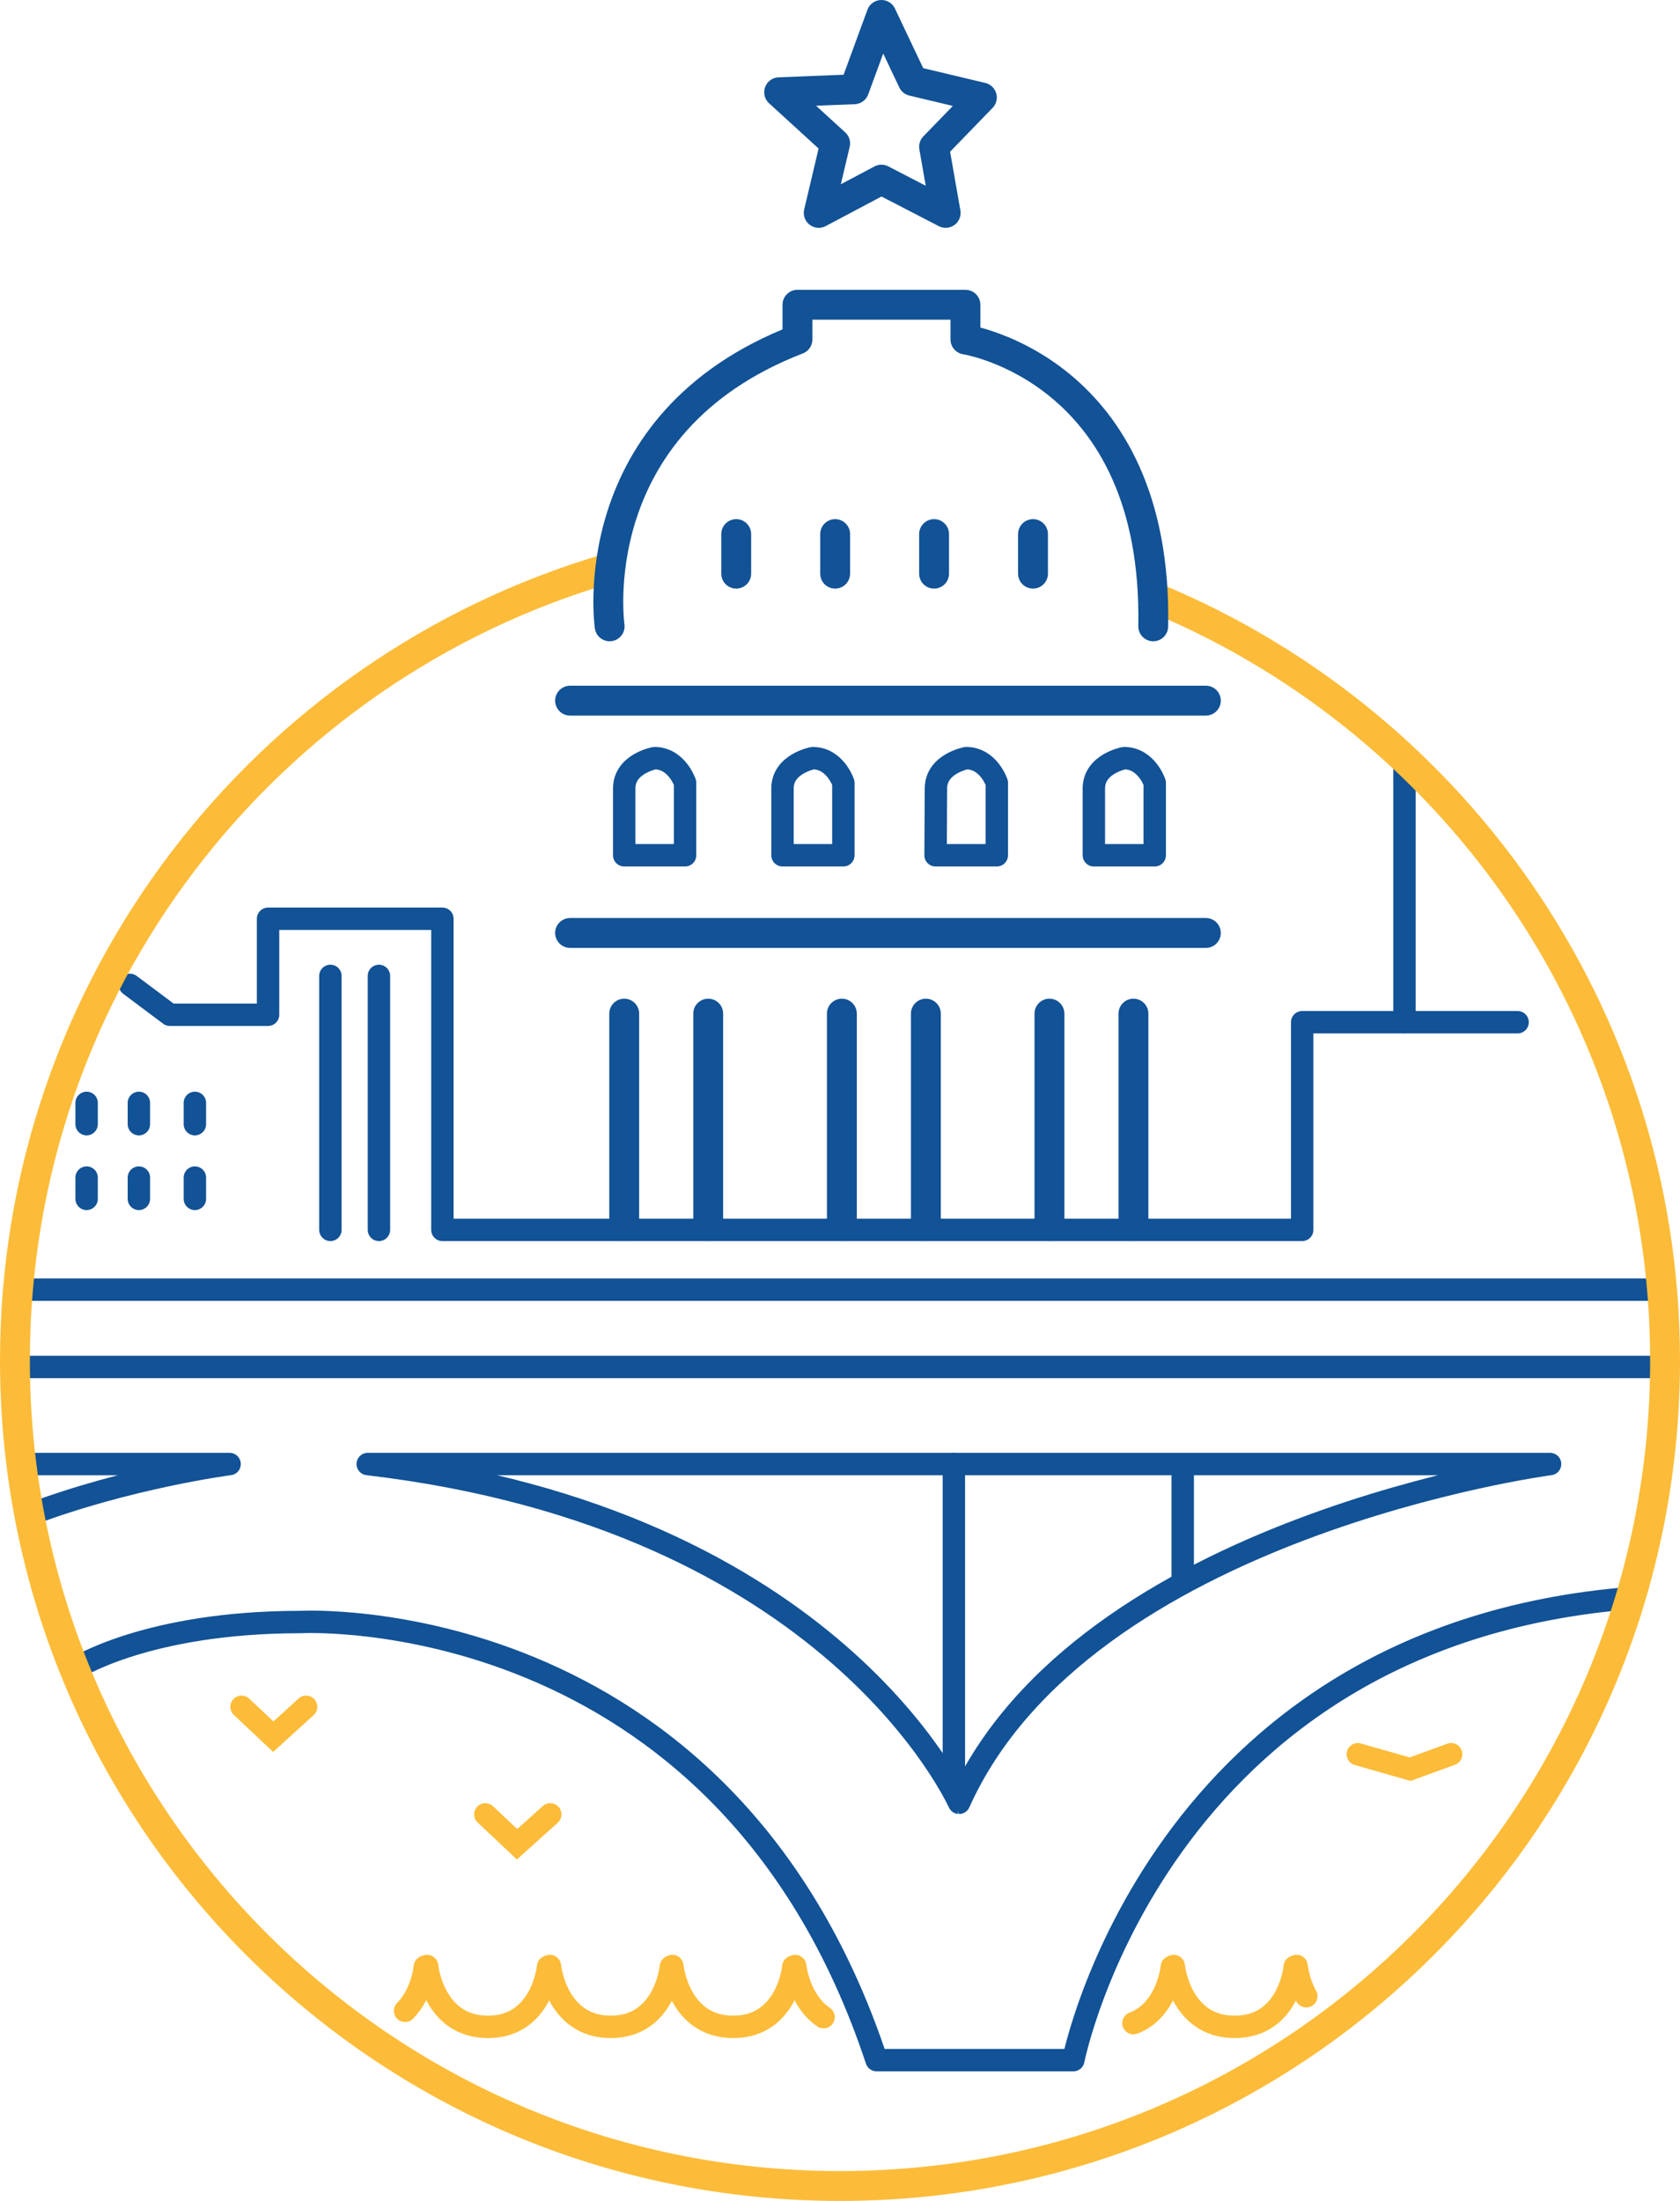 <?xml version="1.0" encoding="utf-8"?>
<svg xmlns="http://www.w3.org/2000/svg" xmlns:xlink="http://www.w3.org/1999/xlink" version="1.1" id="Austin_3_ALT" x="0px" y="0px" viewBox="0 0 450 589.3" style="enable-background:new 0 0 450 589.3;" xml:space="preserve">
<style type="text/css">
	.st0{fill:none;stroke:#125296;stroke-width:8;stroke-linecap:round;stroke-linejoin:round;stroke-miterlimit:10;}
	.st1{fill:none;stroke:#125296;stroke-width:6;stroke-linecap:round;stroke-linejoin:round;stroke-miterlimit:10;}
	.st2{fill:none;stroke:#FCBC39;stroke-width:8;stroke-miterlimit:10;}
	.st3{fill:none;stroke:#FCBC39;stroke-width:6;stroke-linecap:round;stroke-miterlimit:10;}
</style>
<polygon class="st0" points="219.3,57 236.1,48.1 253.3,57 250.2,39.3 263,26.1 244.5,21.7 236.1,4 228.8,23.9 208.7,24.7   223.7,38.4 "></polygon>
<line class="st0" x1="197.2" y1="143" x2="197.2" y2="153.6"></line>
<line class="st0" x1="223.7" y1="143" x2="223.7" y2="153.6"></line>
<line class="st0" x1="250.2" y1="143" x2="250.2" y2="153.6"></line>
<line class="st0" x1="276.7" y1="143" x2="276.7" y2="153.6"></line>
<line class="st0" x1="152.7" y1="187.6" x2="323" y2="187.6"></line>
<line class="st0" x1="152.7" y1="249.8" x2="323" y2="249.8"></line>
<line class="st0" x1="167.2" y1="271.4" x2="167.2" y2="328.3"></line>
<line class="st0" x1="189.7" y1="271.4" x2="189.7" y2="328.3"></line>
<line class="st0" x1="225.5" y1="271.4" x2="225.5" y2="328.3"></line>
<line class="st0" x1="248" y1="271.4" x2="248" y2="328.3"></line>
<line class="st0" x1="281.1" y1="271.4" x2="281.1" y2="328.3"></line>
<line class="st0" x1="303.6" y1="271.4" x2="303.6" y2="328.3"></line>
<path class="st1" d="M167.2,229h16.3v-19.4c0,0-2.2-6.6-8.2-6.6c0,0-8.1,1.5-8.1,8.1L167.2,229z"></path>
<path class="st1" d="M209.6,229h16.3v-19.4c0,0-2.2-6.6-8.2-6.6c0,0-8.1,1.5-8.1,8.1L209.6,229z"></path>
<path class="st1" d="M250.6,229H267v-19.4c0,0-2.2-6.6-8.2-6.6c0,0-8.1,1.5-8.1,8.1L250.6,229z"></path>
<path class="st1" d="M293,229h16.3v-19.4c0,0-2.2-6.6-8.2-6.6c0,0-8.1,1.5-8.1,8.1L293,229z"></path>
<polyline class="st1" points="34.8,263.7 45.5,271.7 71.8,271.7 71.8,246 118.5,246 118.5,329.3 348.8,329.3 348.8,273.7   406.5,273.7 "></polyline>
<line class="st1" x1="376.2" y1="273.7" x2="376.2" y2="203"></line>
<line class="st1" x1="101.5" y1="261.3" x2="101.5" y2="329.3"></line>
<line class="st1" x1="88.5" y1="261.3" x2="88.5" y2="329.3"></line>
<line class="st1" x1="52.2" y1="295.3" x2="52.2" y2="301"></line>
<line class="st1" x1="52.2" y1="315.3" x2="52.2" y2="321"></line>
<line class="st1" x1="37.2" y1="295.3" x2="37.2" y2="301"></line>
<line class="st1" x1="37.2" y1="315.3" x2="37.2" y2="321"></line>
<line class="st1" x1="23.2" y1="295.3" x2="23.2" y2="301"></line>
<line class="st1" x1="23.2" y1="315.3" x2="23.2" y2="321"></line>
<line class="st1" x1="4.8" y1="345.3" x2="446" y2="345.3"></line>
<line class="st1" x1="446" y1="366" x2="4.8" y2="366"></line>
<path class="st1" d="M8.8,392h52.7c0,0-27,3.5-53.7,13.6"></path>
<path class="st1" d="M98.5,392h316.7c0,0-125,16.5-158.3,90.7C256.8,482.7,223.5,406.7,98.5,392z"></path>
<path class="st1" d="M19.9,446.9c0,0,19.2-12.6,60.6-12.6c0,0,113.3-6.3,154.3,117.3h52.7c0,0,22.4-113.5,149.2-123.7"></path>
<line class="st1" x1="255.5" y1="392" x2="255.5" y2="478.7"></line>
<line class="st1" x1="316.8" y1="393.7" x2="316.8" y2="422.7"></line>
<path class="st2" d="M306.3,158.8C388.1,191.2,446,271,446,364.3c0,122.1-98.9,221-221,221S4,486.4,4,364.3  C4,263.8,71.1,179,162.9,152.2"></path>
<path class="st0" d="M163.3,167.7c0,0-7.9-54.3,50.3-76.8v-9.3h45v9.3c0,0,51.6,7.9,50.3,76.8"></path>
<polyline class="st3" points="64.7,457 73.2,465 82,457 "></polyline>
<polyline class="st3" points="130,485.8 138.5,493.8 147.4,485.8 "></polyline>
<polyline class="st3" points="363.7,469.7 377.7,473.7 388.7,469.7 "></polyline>
<path class="st3" d="M108.5,538.4c4.7-4.8,5.3-11.8,5.3-11.8"></path>
<path class="st3" d="M114.4,526.4c0,0,1.6,16.3,16.3,16.3c14.6,0,16.1-16.1,16.1-16.1"></path>
<path class="st3" d="M147.3,526.4c0,0,1.6,16.3,16.3,16.3c14.6,0,16.1-16.1,16.1-16.1"></path>
<path class="st3" d="M180.1,526.4c0,0,1.6,16.3,16.3,16.3c14.6,0,16.1-16.1,16.1-16.1"></path>
<path class="st3" d="M213,526.4c0,0,0.9,9.1,7.6,13.7"></path>
<path class="st3" d="M303.6,541.7c9.2-3.5,10.3-15.1,10.3-15.1"></path>
<path class="st3" d="M314.4,526.4c0,0,1.6,16.3,16.3,16.3s16.1-16.1,16.1-16.1"></path>
<path class="st3" d="M347.3,526.4c0,0,0.4,4.1,2.6,8.1"></path>
</svg>
